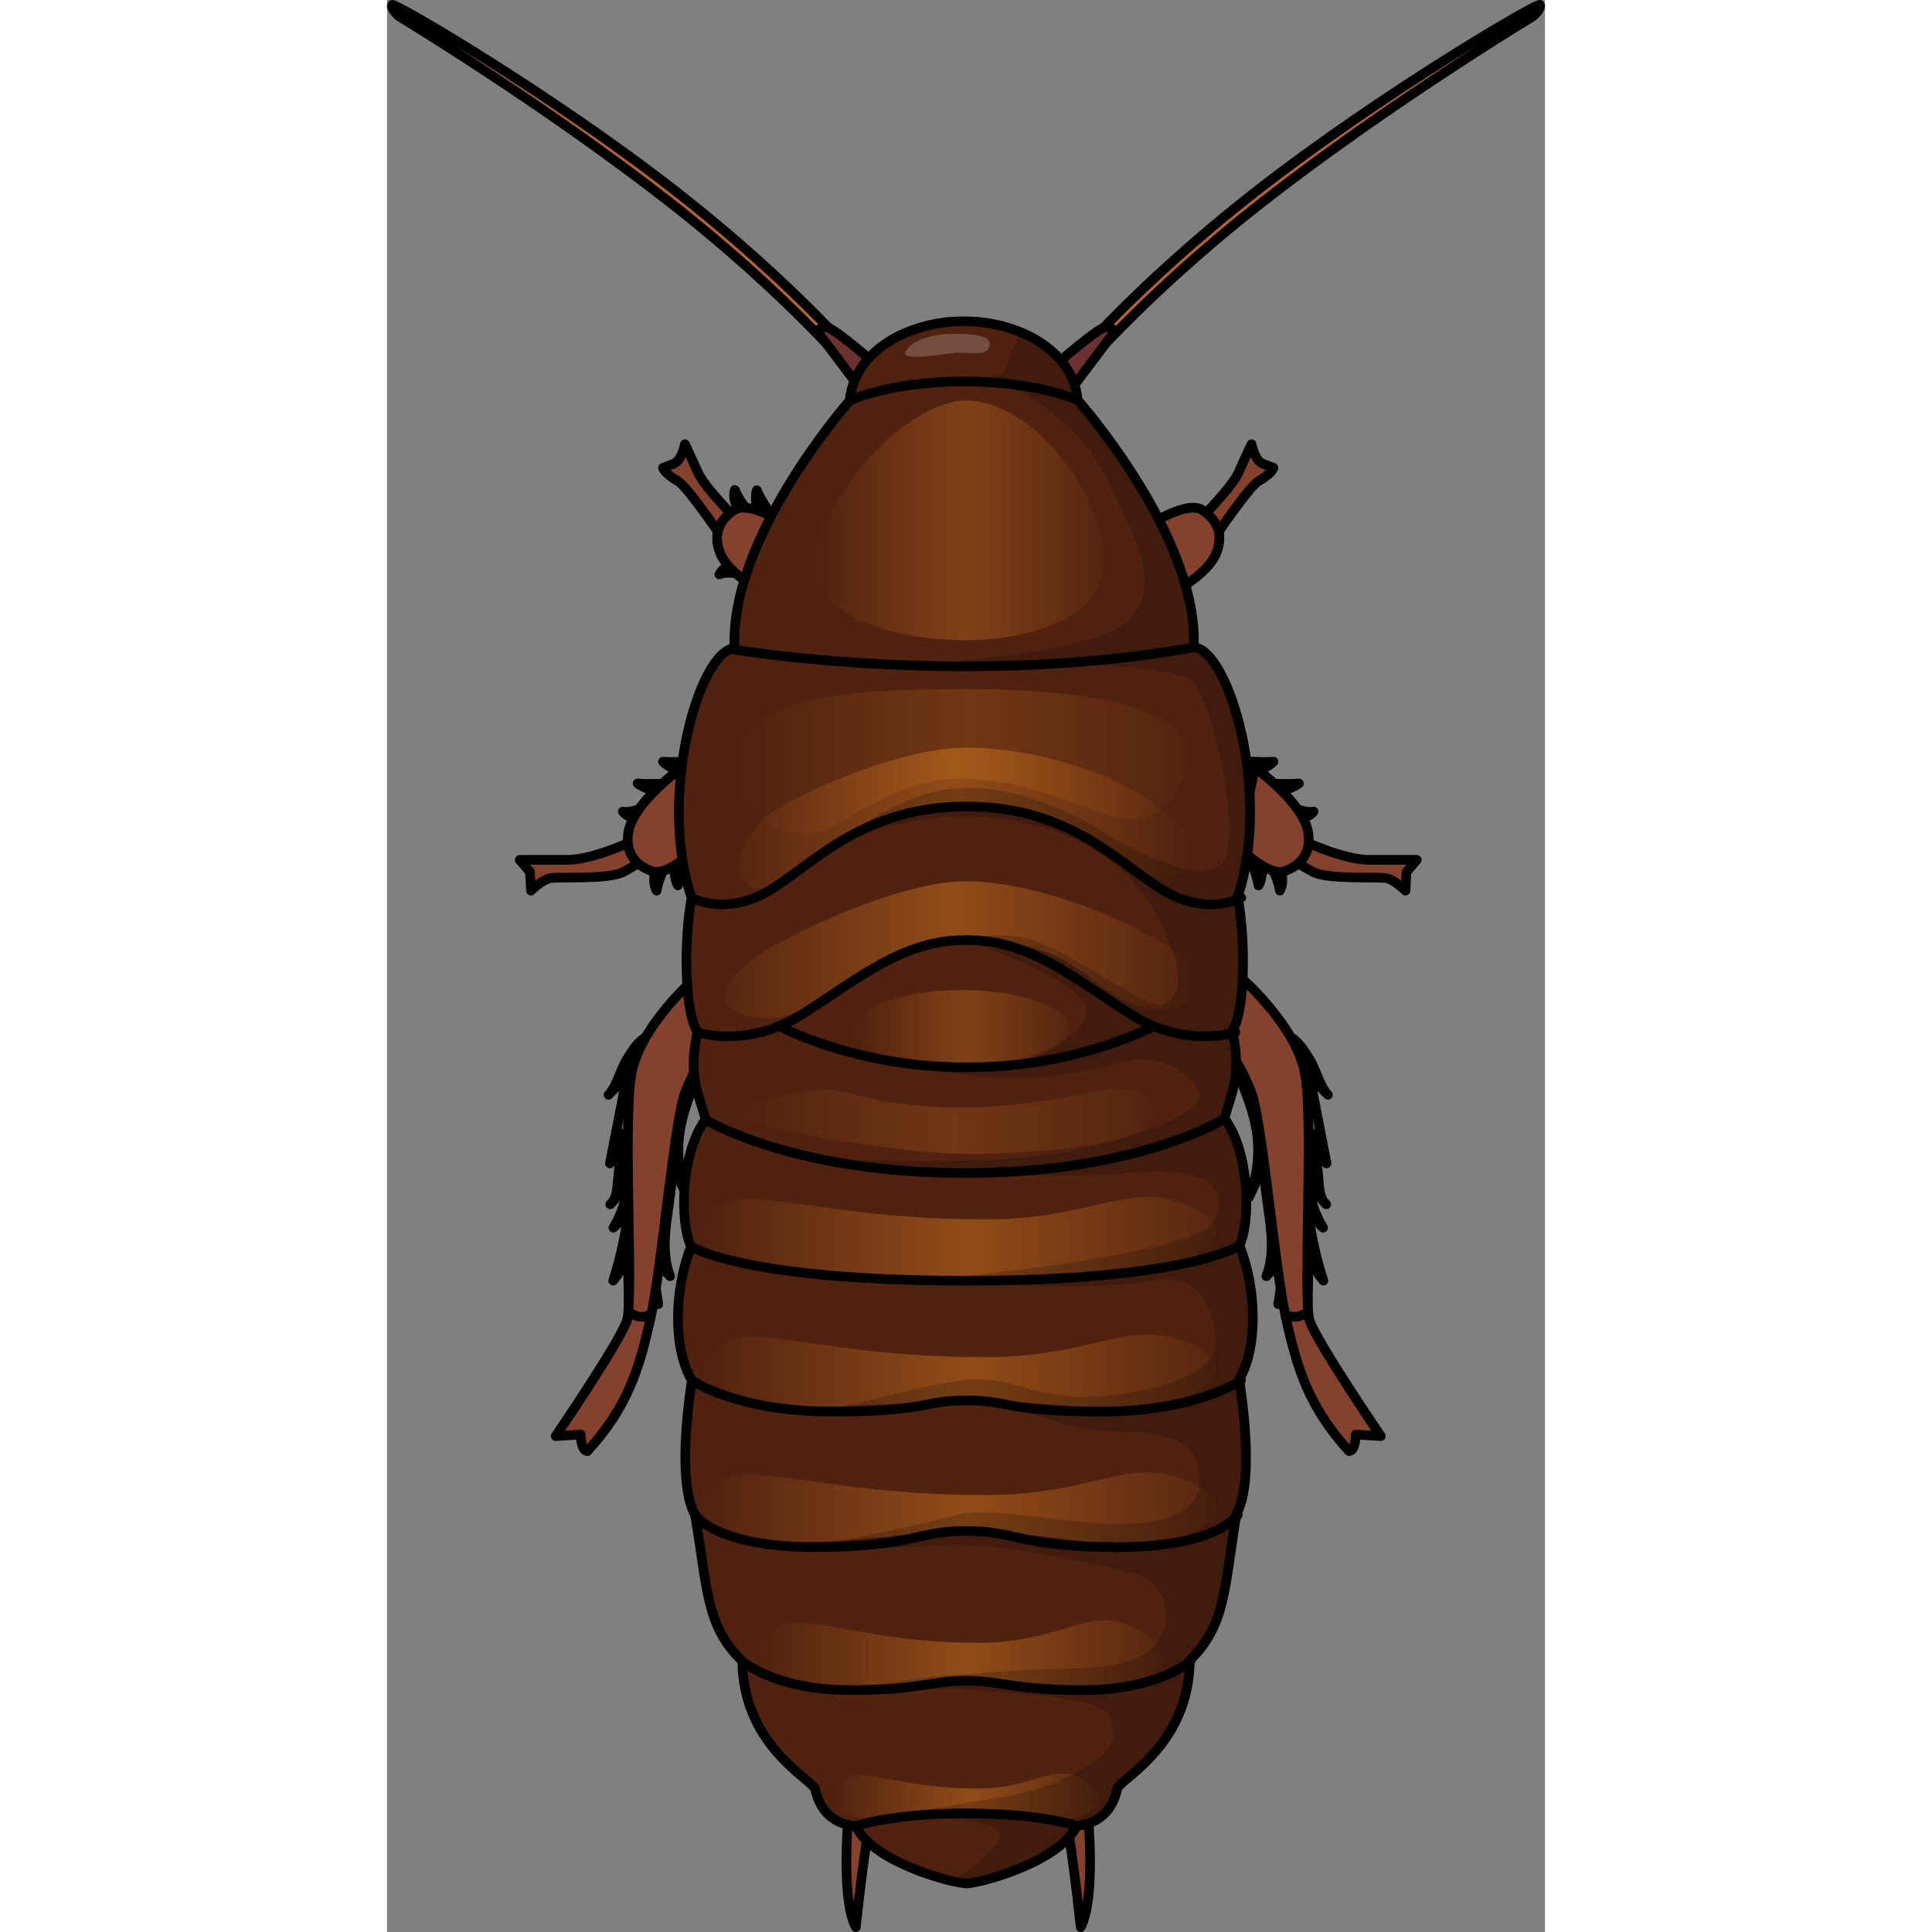 <?xml version="1.0" encoding="utf-8"?>
<!-- Created by: Science Figures, www.sciencefigures.org, Generator: Science Figures Editor -->
<svg version="1.1" id="Layer_1" xmlns="http://www.w3.org/2000/svg" xmlns:xlink="http://www.w3.org/1999/xlink" 
	 width="800px" height="800px" viewBox="0 0 120.255 200.635" enable-background="new 0 0 120.255 200.635"
	 xml:space="preserve">
<rect x="0" y="0" width="120.255" height="200.635" fill="#808080" stroke="none"/>
<g>
	<path fill="#984C2E" stroke="#000000" stroke-linecap="round" stroke-linejoin="round" stroke-miterlimit="10" d="M97.716,113.695
		c-0.843-0.823-1.715-1.691-2.082-2.811c0.646,3.312,1.291,6.625,1.937,9.937c-0.667-0.898-1.108-1.962-1.272-3.068
		c0.16,1.738,0.319,3.475,0.479,5.213c0.07,0.763,0.18,1.607,0.762,2.104c-0.858-0.844-1.498-1.907-1.844-3.06
		c-0.018,1.921,0.514,3.843,1.516,5.482c-0.74-0.642-1.312-1.477-1.643-2.399c0.282,2.681,0.842,5.334,1.667,7.9
		c-0.609-0.749-1.125-1.575-1.53-2.451c-0.05,2.766-0.101,5.533-0.151,8.299c-0.874-2.164-1.399-4.469-1.549-6.799
		c-0.487,1.131-0.974,2.261-1.461,3.392c0.271-1.55,0.449-3.117,0.532-4.689c-0.587,0.596-1.173,1.193-1.76,1.789
		c1.405-3.66-0.342-7.733-0.2-11.65c-0.536,1.152-1.071,2.304-1.607,3.457c0.884-2.184,1.16-4.611,0.788-6.937
		c-0.255-1.594-0.803-3.125-1.39-4.628c-0.286-0.733-0.587-1.537-0.348-2.287c0.556-1.747,3.315-3.711,5.154-2.845
		c0.949,0.447,1.563,1.511,2.097,2.359C96.441,111.004,96.911,112.909,97.716,113.695z"/>
	<path fill="#84422E" stroke="#000000" stroke-linecap="round" stroke-linejoin="round" stroke-miterlimit="10" d="M80.828,57.535
		c0,0,6.632-6.288,7.579-8.42c0.947-2.132,1.374-2.984,1.374-2.984s0.32,1.705,1.172,2.025c0.853,0.32,1.11,0.426,1.11,0.426
		s-0.089,0.533-1.559,1.385c-1.47,0.853-8.717,12.043-8.717,12.043L80.828,57.535z"/>
	<path fill="#984C2E" stroke="#000000" stroke-linecap="round" stroke-linejoin="round" stroke-miterlimit="10" d="M88.01,78.914
		c0.146,0.11,3.066,0.292,4.053,0.183c-0.985,0.986-2.519,1.132-2.519,1.132l1.826,1.132c0,0,2.264,0.11,3.324,0
		c-0.95,0.694-2.631,1.023-2.631,1.023l1.827,1.369c0,0,1.388,0.713,2.338,0.53c-0.694,0.913-2.447,0.853-2.447,0.853l-0.421,2.945
		l-0.638,1.877c0,0,0.584,1.466,0,2.534c-0.329-1.781-1.132-2.803-1.132-2.803l-0.621-0.621c0,0,0.022,2.155-0.464,2.885
		c-0.303-1.79-1.417-3.835-1.417-3.835l-0.611-1.424L88.01,78.914z"/>
	<path fill="#84422E" stroke="#000000" stroke-linecap="round" stroke-linejoin="round" stroke-miterlimit="10" d="M95.415,87.425
		c0,0,3.958,1.87,6.622,1.87c2.664,0,4.903,0,4.903,0l-1.066,1.254l-0.107,1.943c0,0-1.066-1.066-1.918-1.279
		c-0.853-0.213-6.084,0.179-7.674-0.665s-2.816-1.713-2.816-1.713L95.415,87.425z"/>
	<path fill="#84422E" stroke="#000000" stroke-linecap="round" stroke-linejoin="round" stroke-miterlimit="10" d="M90.124,79.725
		c0,0,5.113,3.667,5.546,6.768c0.288,2.055-0.695,3.316-2.415,3.968c-1.721,0.653-4.848-2.555-4.848-2.555L90.124,79.725z"/>
	<path fill="#84422E" stroke="#000000" stroke-linecap="round" stroke-linejoin="round" stroke-miterlimit="10" d="M79.244,62.75
		c0,0,5.797-2.446,6.905-5.375c0.735-1.941,0.055-3.387-1.478-4.404s-5.292,1.42-5.292,1.42L79.244,62.75z"/>
	<path fill="#84422E" stroke="#000000" stroke-linecap="round" stroke-linejoin="round" stroke-miterlimit="10" d="M88.53,101.39
		c0,0,5.902,5.015,6.811,10.156c0.909,5.142-0.263,23.373,0.47,25.594c0.733,2.221,7.396,11.997,7.396,11.997l-2.604-0.16
		c0,0,0.009,1.658-0.692,1.725c-4.179-4.599-5.376-8.492-6.564-13.847c-1.188-5.355-2.473-20.695-3.62-23.501
		c-1.147-2.806-1.592-3.076-1.856-3.675c-0.264-0.6-0.313-4.344-0.454-4.747C87.276,104.53,88.53,101.39,88.53,101.39z"/>
	<path fill="#84422E" stroke="#000000" stroke-linecap="round" stroke-linejoin="round" stroke-miterlimit="10" d="M72.835,188.98
		c0,0,0.746,8.278-0.8,11.155c-0.693-6.501-1.412-10.88-1.412-10.88L72.835,188.98z"/>
	<path fill="#984C2E" stroke="#000000" stroke-linecap="round" stroke-linejoin="round" stroke-miterlimit="10" d="M95.661,136.214
		c0,0-1.263,1.039-2.354,0.225"/>
	<path fill="#984C2E" stroke="#000000" stroke-linecap="round" stroke-linejoin="round" stroke-miterlimit="10" d="M23.005,113.695
		c0.843-0.823,1.715-1.691,2.082-2.811c-0.646,3.312-1.291,6.625-1.937,9.937c0.667-0.898,1.108-1.962,1.272-3.068
		c-0.16,1.738-0.319,3.475-0.479,5.213c-0.07,0.763-0.18,1.607-0.762,2.104c0.858-0.844,1.498-1.907,1.844-3.06
		c0.018,1.921-0.514,3.843-1.516,5.482c0.74-0.642,1.312-1.477,1.643-2.399c-0.282,2.681-0.842,5.334-1.667,7.9
		c0.609-0.749,1.125-1.575,1.53-2.451c0.05,2.766,0.101,5.533,0.151,8.299c0.874-2.164,1.399-4.469,1.549-6.799
		c0.487,1.131,0.974,2.261,1.461,3.392c-0.271-1.55-0.449-3.117-0.532-4.689c0.587,0.596,1.173,1.193,1.76,1.789
		c-1.405-3.66,0.342-7.733,0.2-11.65c0.536,1.152,1.071,2.304,1.607,3.457c-0.884-2.184-1.16-4.611-0.788-6.937
		c0.255-1.594,0.803-3.125,1.39-4.628c0.286-0.733,0.587-1.537,0.348-2.287c-0.556-1.747-3.315-3.711-5.154-2.845
		c-0.949,0.447-1.563,1.511-2.097,2.359C24.28,111.004,23.809,112.909,23.005,113.695z"/>
	<path fill="#84422E" stroke="#000000" stroke-linecap="round" stroke-linejoin="round" stroke-miterlimit="10" d="M39.892,57.535
		c0,0-6.632-6.288-7.579-8.42c-0.947-2.132-1.374-2.984-1.374-2.984s-0.32,1.705-1.172,2.025c-0.853,0.32-1.11,0.426-1.11,0.426
		s0.089,0.533,1.559,1.385c1.47,0.853,8.717,12.043,8.717,12.043L39.892,57.535z"/>
	<path fill="#984C2E" stroke="#000000" stroke-linecap="round" stroke-linejoin="round" stroke-miterlimit="10" d="M32.71,78.914
		c-0.146,0.11-3.066,0.292-4.053,0.183c0.985,0.986,2.519,1.132,2.519,1.132l-1.826,1.132c0,0-2.264,0.11-3.324,0
		c0.95,0.694,2.631,1.023,2.631,1.023l-1.827,1.369c0,0-1.388,0.713-2.338,0.53c0.694,0.913,2.447,0.853,2.447,0.853l0.421,2.945
		l0.638,1.877c0,0-0.584,1.466,0,2.534c0.329-1.781,1.132-2.803,1.132-2.803l0.621-0.621c0,0-0.022,2.155,0.464,2.885
		c0.303-1.79,1.417-3.835,1.417-3.835l0.611-1.424L32.71,78.914z"/>
	<path fill="#84422E" stroke="#000000" stroke-linecap="round" stroke-linejoin="round" stroke-miterlimit="10" d="M25.306,87.425
		c0,0-3.958,1.87-6.622,1.87s-4.903,0-4.903,0l1.066,1.254l0.107,1.943c0,0,1.066-1.066,1.918-1.279
		c0.853-0.213,6.084,0.179,7.674-0.665s2.816-1.713,2.816-1.713L25.306,87.425z"/>
	<path fill="#B16239" stroke="#000000" stroke-linecap="round" stroke-linejoin="round" stroke-miterlimit="10" d="M49.53,39.699
		c-0.188,0-0.374-0.082-0.501-0.239c-0.069-0.085-6.997-8.58-19.909-18.643C16.172,10.727,1.499,1.848,1.347,1.756
		c-0.305-0.184-1-0.945-0.816-1.249c0.184-0.305,16.371,9.156,29.382,19.295C42.951,29.962,49.961,38.565,50.031,38.65
		c0.224,0.277,0.18,0.682-0.096,0.906C49.816,39.652,49.673,39.699,49.53,39.699z"/>
	<path fill="#84422E" stroke="#000000" stroke-linecap="round" stroke-linejoin="round" stroke-miterlimit="10" d="M30.597,79.725
		c0,0-5.113,3.667-5.546,6.768c-0.288,2.055,0.695,3.316,2.415,3.968c1.721,0.653,4.848-2.555,4.848-2.555L30.597,79.725z"/>
	<path fill="#984C2E" stroke="#000000" stroke-linecap="round" stroke-linejoin="round" stroke-miterlimit="10" d="M43.718,63.073
		c-0.167-0.075-3.055,0.393-3.993,0.718c0.743-1.18,2.207-1.661,2.207-1.661l-2.031-0.7c0,0-2.233,0.394-3.241,0.735
		c0.773-0.887,2.339-1.579,2.339-1.579l-2.085-0.931c0,0-1.511-0.388-2.397,0c0.475-1.044,2.198-1.373,2.198-1.373l-0.24-2.965
		l0.207-1.971c0,0-0.894-1.3-0.56-2.471c0.714,1.664,1.724,2.484,1.724,2.484l0.743,0.468c0,0-0.498-2.097-0.185-2.917
		c0.691,1.678,2.23,3.427,2.23,3.427l0.911,1.254L43.718,63.073z"/>
	<path fill="#84422E" stroke="#000000" stroke-linecap="round" stroke-linejoin="round" stroke-miterlimit="10" d="M41.477,62.75
		c0,0-5.797-2.446-6.905-5.375c-0.735-1.941-0.055-3.387,1.478-4.404c1.534-1.017,5.292,1.42,5.292,1.42L41.477,62.75z"/>
	<path fill="#84422E" stroke="#000000" stroke-linecap="round" stroke-linejoin="round" stroke-miterlimit="10" d="M32.191,101.39
		c0,0-5.902,5.015-6.811,10.156c-0.909,5.142,0.263,23.373-0.47,25.594c-0.733,2.221-7.396,11.997-7.396,11.997l2.604-0.16
		c0,0-0.009,1.658,0.692,1.725c4.179-4.599,5.376-8.492,6.564-13.847c1.188-5.355,2.473-20.695,3.62-23.501
		c1.147-2.806,1.592-3.076,1.856-3.675c0.264-0.6,0.313-4.344,0.454-4.747C33.445,104.53,32.191,101.39,32.191,101.39z"/>
	<path fill="#84422E" stroke="#000000" stroke-linecap="round" stroke-linejoin="round" stroke-miterlimit="10" d="M47.886,188.98
		c0,0-0.746,8.278,0.8,11.155c0.693-6.501,1.412-10.88,1.412-10.88L47.886,188.98z"/>
	<path fill="#6D3131" stroke="#000000" stroke-linecap="round" stroke-linejoin="round" stroke-miterlimit="10" d="M50.969,38.025
		c0,0-4.451-3.929-5.314-4.041c-0.823-0.073-0.923,0.5-0.923,0.5l4.914,6.53C49.645,41.013,51.418,40.345,50.969,38.025z"/>
	<path fill="#B16239" stroke="#000000" stroke-linecap="round" stroke-linejoin="round" stroke-miterlimit="10" d="M70.724,39.699
		c0.188,0,0.374-0.082,0.501-0.239c0.069-0.085,6.997-8.58,19.909-18.643c12.949-10.091,27.622-18.969,27.774-19.061
		c0.305-0.184,1-0.945,0.816-1.249c-0.184-0.305-16.371,9.156-29.382,19.295C77.304,29.962,70.293,38.565,70.224,38.65
		c-0.224,0.277-0.18,0.682,0.096,0.906C70.439,39.652,70.582,39.699,70.724,39.699z"/>
	<path fill="#6D3131" stroke="#000000" stroke-linecap="round" stroke-linejoin="round" stroke-miterlimit="10" d="M69.286,38.025
		c0,0,4.451-3.929,5.314-4.041c0.823-0.073,0.923,0.5,0.923,0.5l-4.914,6.53C70.609,41.013,68.837,40.345,69.286,38.025z"/>
	<path fill="#512210" d="M88.526,129.341c1.186-2.482,1.062-9.711-1.546-13.17c0.526-2.324,1.888-4.36,0.802-9.087
		c1.391-2.249,1.373-9.684,0.56-13.956c3.498-10.468-0.821-25.591-4.557-25.916c0.516-11.526-12.054-25.655-12.054-25.655
		c-0.52-5.43-6.561-8.243-11.853-8.188c-5.291-0.036-11.322,2.8-11.823,8.231c0,0-12.518,14.175-11.96,25.699
		c-3.734,0.339-7.998,15.477-4.463,25.932c-0.797,4.275-0.788,11.71,0.611,13.954c-1.069,4.731,0.3,6.762,0.835,9.084
		c-2.595,3.468-2.693,10.698-1.498,13.175c-1.837,4.693-1.828,10.727,0.076,13.894c-1.001,6.772-0.9,11.828,0.336,13.979
		c1.314,7.747,1.119,11.537,4.898,15.181c0.125,8.502,6.577,11.903,7.558,13.215c0.767,3.702,3.692,3.868,4.236,3.926
		c1.729,3.615,9.492,5.819,11.489,5.961c1.996-0.149,9.751-2.382,11.467-6.003c0.544-0.06,3.468-0.236,4.222-3.941
		c0.976-1.315,7.415-4.74,7.51-13.243c3.766-3.658,3.557-7.446,4.843-15.199c1.229-2.155,1.311-7.211,0.285-13.98
		C90.393,140.061,90.38,134.027,88.526,129.341z"/>
	<linearGradient id="SVGID_1_" gradientUnits="userSpaceOnUse" x1="48.622" y1="106.827" x2="70.818" y2="106.827">
		<stop  offset="0" style="stop-color:#F38B24;stop-opacity:0"/>
		<stop  offset="0.518" style="stop-color:#F38B24"/>
		<stop  offset="1" style="stop-color:#F38B24;stop-opacity:0.1"/>
	</linearGradient>
	<ellipse opacity="0.3" fill="url(#SVGID_1_)" cx="59.72" cy="106.827" rx="11.098" ry="4.008"/>
	<linearGradient id="SVGID_2_" gradientUnits="userSpaceOnUse" x1="32.727" y1="142.467" x2="86.089" y2="142.467">
		<stop  offset="0" style="stop-color:#F38B24;stop-opacity:0"/>
		<stop  offset="0.518" style="stop-color:#F38B24"/>
		<stop  offset="1" style="stop-color:#F38B24;stop-opacity:0.1"/>
	</linearGradient>
	<path opacity="0.4" fill="url(#SVGID_2_)" d="M33.787,144.433c-2.164-1.024-1.178-5.962,4.489-5.591
		c5.667,0.371,12.295,2.1,23.822,2.1s15.151-4.226,21.36-1.345c6.208,2.882-0.137,5.725-3.016,6.513s-13.019-0.676-20.21-0.676
		S40.152,147.444,33.787,144.433z"/>
	<linearGradient id="SVGID_3_" gradientUnits="userSpaceOnUse" x1="32.727" y1="156.753" x2="86.089" y2="156.753">
		<stop  offset="0" style="stop-color:#F38B24;stop-opacity:0"/>
		<stop  offset="0.518" style="stop-color:#F38B24"/>
		<stop  offset="1" style="stop-color:#F38B24;stop-opacity:0.1"/>
	</linearGradient>
	<path opacity="0.4" fill="url(#SVGID_3_)" d="M33.787,158.751c-2.164-1.024-1.178-5.962,4.489-5.591s12.295,2.1,23.822,2.1
		s15.151-4.226,21.36-1.345s-0.137,5.725-3.016,6.513c-2.879,0.788-13.076-1.439-20.267-1.439S40.152,161.763,33.787,158.751z"/>
	<linearGradient id="SVGID_4_" gradientUnits="userSpaceOnUse" x1="38.79" y1="171.879" x2="80.45" y2="171.879">
		<stop  offset="0" style="stop-color:#F38B24;stop-opacity:0"/>
		<stop  offset="0.518" style="stop-color:#F38B24"/>
		<stop  offset="1" style="stop-color:#F38B24;stop-opacity:0.1"/>
	</linearGradient>
	<path opacity="0.4" fill="url(#SVGID_4_)" d="M39.609,174.098c-1.672-1.024-0.911-5.962,3.469-5.591
		c4.379,0.371,9.501,2.1,18.408,2.1s11.708-4.226,16.505-1.345c4.797,2.882,1.479,5.006-0.746,5.794
		c-2.224,0.788-11.689-0.72-17.246-0.72S44.528,177.11,39.609,174.098z"/>
	<linearGradient id="SVGID_5_" gradientUnits="userSpaceOnUse" x1="46.357" y1="186.577" x2="73.991" y2="186.577">
		<stop  offset="0" style="stop-color:#F38B24;stop-opacity:0"/>
		<stop  offset="0.518" style="stop-color:#F38B24"/>
		<stop  offset="1" style="stop-color:#F38B24;stop-opacity:0.1"/>
	</linearGradient>
	<path opacity="0.4" fill="url(#SVGID_5_)" d="M46.9,188.049c-1.109-0.679-0.604-3.955,2.301-3.709s6.302,1.393,12.211,1.393
		s7.766-2.804,10.949-0.892c3.182,1.912,0.981,3.321-0.495,3.843c-1.476,0.522-7.754-0.478-11.44-0.478
		C56.74,188.207,50.163,190.047,46.9,188.049z"/>
	<linearGradient id="SVGID_6_" gradientUnits="userSpaceOnUse" x1="32.727" y1="128.644" x2="86.089" y2="128.644">
		<stop  offset="0" style="stop-color:#F38B24;stop-opacity:0"/>
		<stop  offset="0.518" style="stop-color:#F38B24"/>
		<stop  offset="1" style="stop-color:#F38B24;stop-opacity:0.1"/>
	</linearGradient>
	<path opacity="0.4" fill="url(#SVGID_6_)" d="M33.787,130.128c-2.164-1.024-1.178-5.962,4.489-5.591s12.295,2.1,23.822,2.1
		s15.151-4.226,21.36-1.345s-0.137,5.725-3.016,6.513s-13.019,1.196-20.21,1.196S40.152,133.139,33.787,130.128z"/>
	
		<linearGradient id="SVGID_7_" gradientUnits="userSpaceOnUse" x1="390.183" y1="49.21" x2="439.439" y2="49.21" gradientTransform="matrix(-1 0 0 -1 474.531 147.853)">
		<stop  offset="0" style="stop-color:#F38B24;stop-opacity:0"/>
		<stop  offset="0.518" style="stop-color:#F38B24"/>
		<stop  offset="1" style="stop-color:#F38B24;stop-opacity:0.1"/>
	</linearGradient>
	<path opacity="0.4" fill="url(#SVGID_7_)" d="M83.681,100.091c1.867,1.499-0.239,6.073-5.665,4.395
		c-5.426-1.678-6.161-6.855-17.688-6.855s-15.188,9.133-21.945,8.045s-1.422-5.547,1.135-7.087s13.465-7.068,20.656-7.068
		S78.189,95.683,83.681,100.091z"/>
	
		<linearGradient id="SVGID_8_" gradientUnits="userSpaceOnUse" x1="391.152" y1="62.885" x2="437.993" y2="62.885" gradientTransform="matrix(-1 0 0 -1 474.531 147.853)">
		<stop  offset="0" style="stop-color:#F38B24;stop-opacity:0"/>
		<stop  offset="0.518" style="stop-color:#F38B24"/>
		<stop  offset="1" style="stop-color:#F38B24;stop-opacity:0.1"/>
	</linearGradient>
	<path opacity="0.4" fill="url(#SVGID_8_)" d="M82.247,85.703c2.408,2.624,0.962,7.202-4.231,4.903
		c-5.193-2.299-6.161-6.855-17.688-6.855c-9.181,0-12.869,3.435-18.513,7.307s-7.298-2.223-2.296-6.349
		c2.302-1.899,13.465-7.068,20.656-7.068S77.487,80.515,82.247,85.703z"/>
	<path opacity="0.2" d="M88.526,129.341c1.186-2.482,1.062-9.711-1.546-13.17c0.526-2.324,1.888-4.36,0.802-9.087
		c1.391-2.249,1.373-9.684,0.56-13.956c3.498-10.468-0.821-25.591-4.557-25.916c0.516-11.526-12.054-25.655-12.054-25.655
		c-0.038-0.399-0.112-0.78-0.208-1.151c-0.033-0.127-0.079-0.246-0.118-0.37c-0.074-0.235-0.154-0.468-0.25-0.691
		c-0.062-0.143-0.132-0.28-0.201-0.418c-0.096-0.189-0.198-0.374-0.31-0.554c-0.089-0.143-0.18-0.284-0.278-0.421
		c-0.112-0.157-0.233-0.308-0.357-0.458c-0.116-0.14-0.229-0.281-0.354-0.414c-0.117-0.125-0.245-0.241-0.37-0.359
		c-0.57-0.541-1.213-1.017-1.915-1.428c-0.084-0.049-0.162-0.105-0.248-0.152c0.002,0.003,0.004,0.006,0.006,0.009
		c-0.454-0.252-0.921-0.486-1.41-0.685l-1.768,4.45c-2.668,0.504-5.751,0.73-5.751,0.73s3.166,0.212,6.926,0.744
		c2.38,1.217,7.031,4.086,9.389,8.894c3.25,6.625,6.125,11.75,2.375,15.25c-3.75,3.5-23.087,4.545-23.087,4.545
		s27.753-1.045,29.982,1.83c2.229,2.875,4.787,15.375,3.196,18.375s-9.091-0.625-12.841-3s-10.625-5.5-17-4.125
		S42.69,90.421,42.69,90.421s8.824-7.307,21.824-5.284s16.125,10.773,17.25,14.148s-0.293,5.5-2.147,5s-9.02-5.557-12.687-6.653
		c-3.667-1.097-6.91,0-6.91,0s10.994,3.674,12.494,6.726c1.5,3.052-8.317,8.166-17.503,6.209
		c10.878,2.969,18.128,0.469,21.753-0.406s7.25,1.625,7.625,3.5s-6.75,4.75-14.875,6.125s-24.782,0.536-24.782,0.536
		s21.282,2.538,32.157,1.501s10,3.213,8.875,5.213c-1.125,2-13.499,4.069-21.5,5s-13.223,0.758-13.223,0.758
		s23.18,1.549,28.576,0.208c5.397-1.341,6.772,4.909,6.397,7.034s-4.25,4.234-11.5,4.93s-9.308-2.321-14.779-1.625
		c-5.471,0.696-13.431,3.411-16.018,3.178c14.047,0.393,15.331-1.543,18.825-0.95c3.494,0.593,7.847,2.968,12.972,3.093
		s8.5,0.625,8.875,4.375s-3.125,5.25-8.375,5.25s-13.5-1.934-16.875-0.967s-11.588,2.593-14.731,3.343
		c8.981,0.624,12.356-0.749,18.606,0c6.25,0.749,11.375,1.999,14.125,2.624s4.5,3.125,3.5,6s-4,3.875-10,4s-8.375,0.437-12.5,0.719
		c-4.125,0.281-10.551,1.499-10.551,1.499s9.051-0.408,13.301,0s13.625,0.658,14.25,2.908s0.548,3.375-3.476,5.625
		c-4.024,2.25-7.954,2.599-11.489,3.175c-3.535,0.575-7.411,1.571-7.411,1.571s11.001-0.496,10.876,1.879
		c-0.063,1.2-2.519,3.1-4.934,4.689c0.614,0.14,1.129,0.228,1.469,0.253c1.996-0.149,9.751-2.382,11.467-6.003
		c0.544-0.06,3.468-0.236,4.222-3.941c0.976-1.315,7.415-4.74,7.51-13.243c3.766-3.658,3.557-7.446,4.843-15.199
		c1.229-2.155,1.311-7.211,0.285-13.98C90.393,140.061,90.38,134.027,88.526,129.341z"/>
	<path fill="none" stroke="#000000" stroke-linecap="round" stroke-linejoin="round" stroke-miterlimit="10" d="M88.526,129.341
		c1.186-2.482,1.062-9.711-1.546-13.17c0.526-2.324,1.888-4.36,0.802-9.087c1.391-2.249,1.373-9.684,0.56-13.956
		c3.498-10.468-0.821-25.591-4.557-25.916c0.516-11.526-12.054-25.655-12.054-25.655c-0.52-5.43-6.561-8.243-11.853-8.188
		c-5.291-0.036-11.322,2.8-11.823,8.231c0,0-12.518,14.175-11.96,25.699c-3.734,0.339-7.998,15.477-4.463,25.932
		c-0.797,4.275-0.788,11.71,0.611,13.954c-1.069,4.731,0.3,6.762,0.835,9.084c-2.595,3.468-2.693,10.698-1.498,13.175
		c-1.837,4.693-1.828,10.727,0.076,13.894c-1.001,6.772-0.9,11.828,0.336,13.979c1.314,7.747,1.119,11.537,4.898,15.181
		c0.125,8.502,6.577,11.903,7.558,13.215c0.767,3.702,3.692,3.868,4.236,3.926c1.729,3.615,9.492,5.819,11.489,5.961
		c1.996-0.149,9.751-2.382,11.467-6.003c0.544-0.06,3.468-0.236,4.222-3.941c0.976-1.315,7.415-4.74,7.51-13.243
		c3.766-3.658,3.557-7.446,4.843-15.199c1.229-2.155,1.311-7.211,0.285-13.98C90.393,140.061,90.38,134.027,88.526,129.341z"/>
	<path fill="none" stroke="#000000" stroke-linecap="round" stroke-linejoin="round" stroke-miterlimit="10" d="M35.686,67.397
		c0,0,10.378,1.804,24.488,1.804s23.611-1.989,23.611-1.989"/>
	<path fill="none" stroke="#000000" stroke-linecap="round" stroke-linejoin="round" stroke-miterlimit="10" d="M48.056,41.6
		c0,0,4.164-1.986,11.823-1.986s11.853,1.943,11.853,1.943"/>
	<path fill="none" stroke="#000000" stroke-linecap="round" stroke-linejoin="round" stroke-miterlimit="10" d="M33.078,116.269
		c0,0,8.92,5.552,26.942,5.552s26.96-5.65,26.96-5.65"/>
	<path fill="none" stroke="#000000" stroke-linecap="round" stroke-linejoin="round" stroke-miterlimit="10" d="M31.581,129.445
		c0,0,5.406,3.556,28.536,3.556s28.409-3.66,28.409-3.66"/>
	<path fill="none" stroke="#000000" stroke-linecap="round" stroke-linejoin="round" stroke-miterlimit="10" d="M88.715,93.232
		c0,0-3.523,1.99-8.149-0.804c-4.626-2.795-9.655-8.674-20.392-8.674s-15.766,5.879-20.392,8.674
		c-4.626,2.795-8.149,0.804-8.149,0.804"/>
	<path fill="none" stroke="#000000" stroke-linecap="round" stroke-linejoin="round" stroke-miterlimit="10" d="M88.104,107.185
		c0,0-5.129,1.818-11.007-1.94c-5.879-3.759-10.408-7.614-16.769-7.614H60.02c-6.361,0-10.89,3.855-16.769,7.614
		c-5.879,3.759-11.007,1.94-11.007,1.94"/>
	<path fill="none" stroke="#000000" stroke-linecap="round" stroke-linejoin="round" stroke-miterlimit="10" d="M79.618,106.558
		c0,0-7.923,4.276-19.148,4.276h-0.591c-11.225,0-19.148-4.276-19.148-4.276"/>
	<path fill="none" stroke="#000000" stroke-linecap="round" stroke-linejoin="round" stroke-miterlimit="10" d="M88.691,143.339
		c0,0-4.559,3.251-14.582,3.251s-9.348-1.156-13.878-1.156h-0.114c-4.53,0-3.855,1.156-13.878,1.156s-14.582-3.251-14.582-3.251"/>
	<path fill="none" stroke="#000000" stroke-linecap="round" stroke-linejoin="round" stroke-miterlimit="10" d="M88.355,157.318
		c0,0-2.103,3.343-12.415,3.343s-10.426-1.671-15.766-1.671s-5.454,1.671-15.766,1.671s-12.415-3.343-12.415-3.343"/>
	<path fill="none" stroke="#000000" stroke-linecap="round" stroke-linejoin="round" stroke-miterlimit="10" d="M83.457,172.499
		c0,0-3.276,2.907-10.697,3.004s-8.963-0.964-12.529-0.964h-0.114c-3.566,0-5.108,1.06-12.529,0.964s-10.697-3.004-10.697-3.004"/>
	<path fill="none" stroke="#000000" stroke-miterlimit="10" d="M71.663,189.64c0,0-3.625-1.32-11.432-1.32h-0.114
		c-7.806,0-11.432,1.32-11.432,1.32"/>
	<path fill="#984C2E" stroke="#000000" stroke-linecap="round" stroke-linejoin="round" stroke-miterlimit="10" d="M25.06,136.214
		c0,0,1.263,1.039,2.354,0.225"/>
	<path opacity="0.2" fill="#FFFFFF" d="M58.585,34.667c-1.532,0.03-3.93,0.476-4.704,1.766c-0.774,1.29,4.418,0.176,5.481,0.193
		c2.221,0.036,3.031,0.278,3.224-0.828S60.067,34.638,58.585,34.667z"/>
	<linearGradient id="SVGID_9_" gradientUnits="userSpaceOnUse" x1="36.386" y1="79.097" x2="83.085" y2="79.097">
		<stop  offset="0" style="stop-color:#F38B24;stop-opacity:0"/>
		<stop  offset="0.518" style="stop-color:#F38B24"/>
		<stop  offset="1" style="stop-color:#F38B24;stop-opacity:0.1"/>
	</linearGradient>
	<path opacity="0.2" fill="url(#SVGID_9_)" d="M43.664,86.631c-4.521,0-8.353-3.3-7.005-8.484c1.348-5.185,8.319-6.583,23.327-6.583
		s21.976,2.459,22.918,5.759c0.943,3.3-1.957,7.784-5.421,7.815c-3.464,0.032-10.016-4.28-17.794-4.28S46.846,86.631,43.664,86.631z
		"/>
	<linearGradient id="SVGID_10_" gradientUnits="userSpaceOnUse" x1="36.477" y1="116.463" x2="79.622" y2="116.463">
		<stop  offset="0" style="stop-color:#F38B24;stop-opacity:0"/>
		<stop  offset="0.518" style="stop-color:#F38B24"/>
		<stop  offset="1" style="stop-color:#F38B24;stop-opacity:0.1"/>
	</linearGradient>
	<path opacity="0.2" fill="url(#SVGID_10_)" d="M36.891,116.171c-2.467-0.909,6.713-3.874,11.165-2.617
		c4.452,1.257,8.785,1.479,12.118,1.479s8.625-0.694,11.557-1.322c2.932-0.629,7.593-1.619,7.886,1.886
		c0.293,3.505-13.479,4.243-19.444,4.243S41.194,117.757,36.891,116.171z"/>
	<linearGradient id="SVGID_11_" gradientUnits="userSpaceOnUse" x1="44.601" y1="54.041" x2="74.429" y2="54.041">
		<stop  offset="0" style="stop-color:#F38B24;stop-opacity:0"/>
		<stop  offset="0.518" style="stop-color:#F38B24"/>
		<stop  offset="1" style="stop-color:#F38B24;stop-opacity:0.1"/>
	</linearGradient>
	<path opacity="0.3" fill="url(#SVGID_11_)" d="M60.174,41.6c-5.56,0-13.981,8.245-15.442,15.731
		c-1.461,7.487,9.659,9.151,15.442,9.151s14.165-1.992,14.254-7.865C74.539,51.206,66.944,41.6,60.174,41.6z"/>
</g>
</svg>